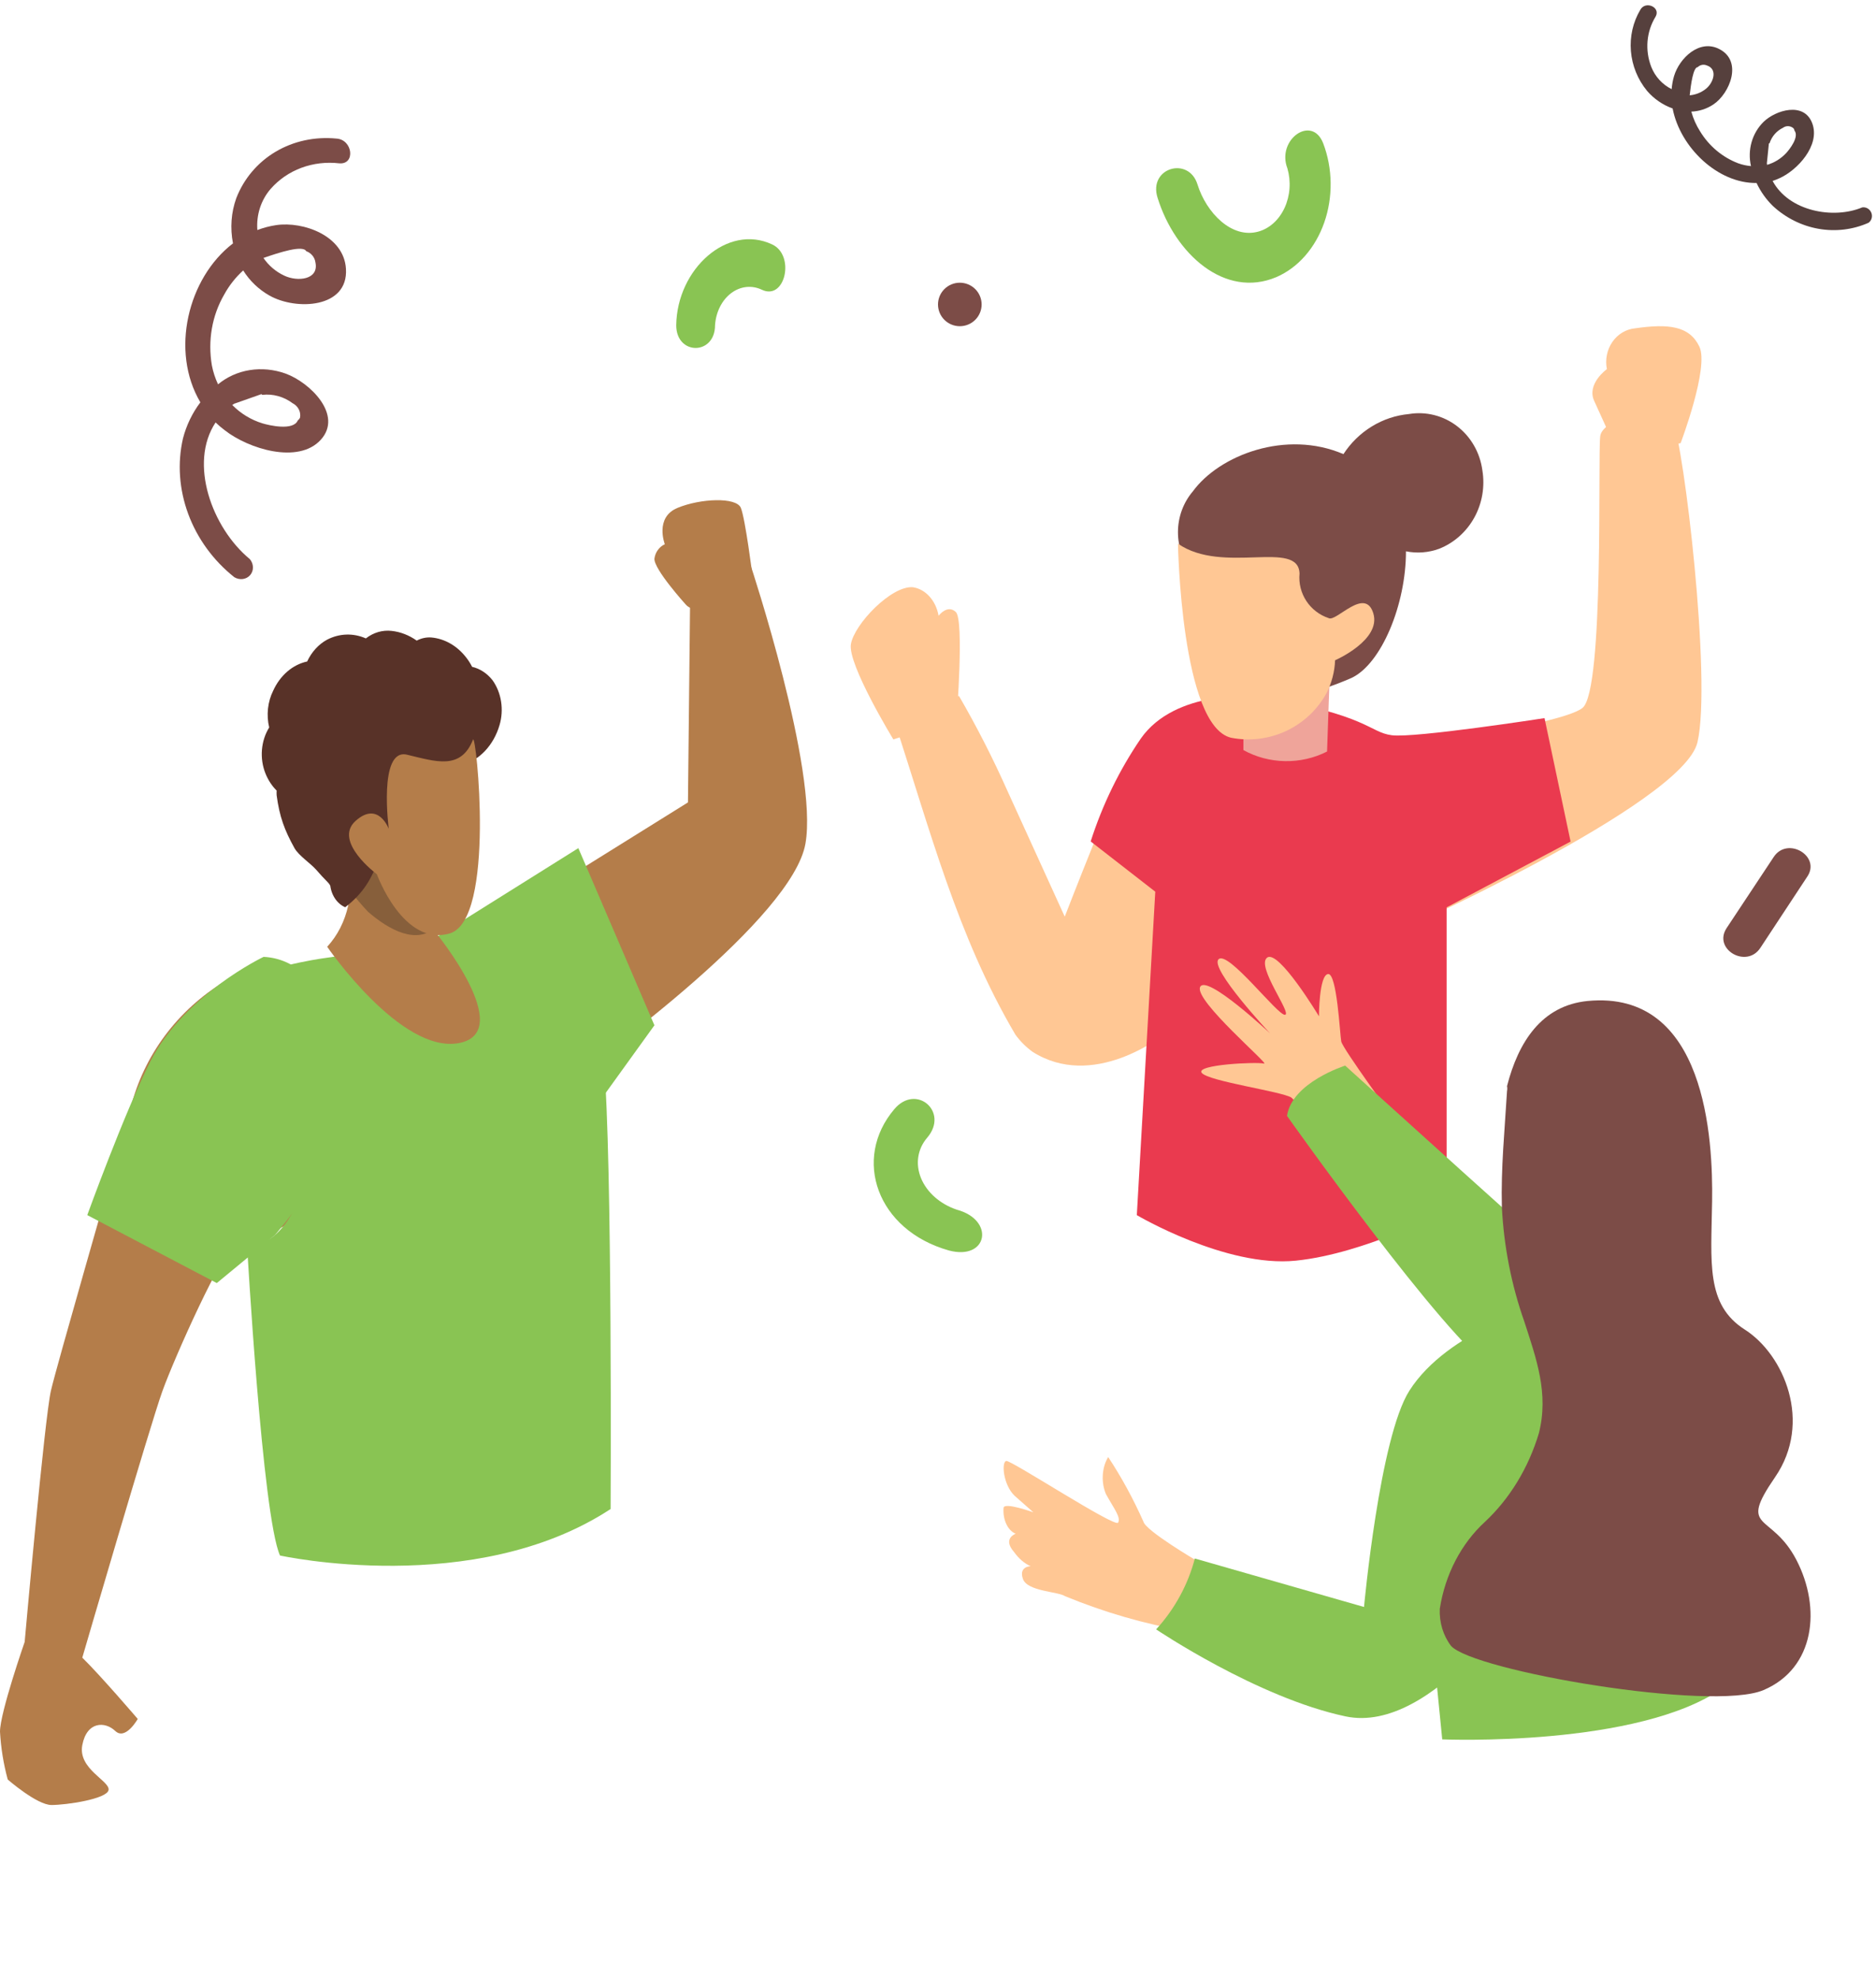<svg width="219" height="231" viewBox="0 0 219 231" fill="none" xmlns="http://www.w3.org/2000/svg">
<g clip-path="url(#clip0)">
<path d="M160.43 87.584C160.43 87.584 182.205 84.749 184.751 82.622C187.296 80.496 186.502 53.036 186.81 50.892C187.118 48.749 194.09 47.011 195.306 49.34C196.522 51.669 199.846 79.382 198.16 86.639C196.473 93.897 162.278 109.154 162.278 109.154L160.43 87.584Z" fill="#FFC794"/>
<path d="M132.418 87.577C130.642 90.601 124.296 106.997 124.296 106.997L117.629 92.367C115.933 88.555 114.036 84.838 111.946 81.231L104.406 84.173C108.555 96.788 111.736 109.241 118.533 120.767C119.094 121.543 119.775 122.223 120.551 122.782C127.493 127.172 135.468 121.303 136.905 119.905L142.604 82.141C141.474 80.353 134.194 84.553 132.418 87.577Z" fill="#FFC794"/>
<path d="M163.127 90.677C155.254 87.399 147.101 85.083 138.805 83.769H137.763C136.492 91.155 133.795 98.12 129.871 104.149C133.422 105.6 154.036 112.381 161.596 114.231C171.445 88.864 168.462 98.601 163.127 90.677Z" fill="#FFC794"/>
<path d="M111.672 83.92C111.672 83.92 112.568 72.382 111.583 71.441C110.598 70.501 109.569 71.875 109.569 71.875C109.417 71.014 109.048 70.231 108.514 69.635C107.979 69.039 107.305 68.659 106.585 68.547C104.093 68.312 99.737 72.834 99.334 75.185C98.931 77.536 104.287 86.308 104.287 86.308L111.672 83.92Z" fill="#FFC794"/>
<path d="M189.063 53.308C189.063 53.308 187.021 48.801 186.104 46.801C185.186 44.802 187.583 43.088 187.583 43.088C187.475 42.541 187.475 41.976 187.585 41.43C187.694 40.884 187.911 40.369 188.22 39.919C188.529 39.469 188.924 39.094 189.378 38.82C189.831 38.546 190.334 38.378 190.853 38.327C194.789 37.756 197.231 38.041 198.385 40.469C199.539 42.897 196.195 51.721 196.195 51.721" fill="#FFC794"/>
<path d="M147.102 81.324C146.415 81.207 137.205 80.474 133.178 86.205C130.672 89.873 128.698 93.923 127.324 98.218L134.864 104.083L132.71 141.838C132.71 141.838 143.106 147.986 151.27 147.153C159.433 146.32 168.877 141.288 168.877 141.288V105.916L183.347 98.235L180.304 83.823C180.304 83.823 165.162 86.172 162.477 85.822C159.792 85.472 159.839 83.473 147.102 81.324Z" fill="#EA3A4F"/>
<path d="M155.338 76.154L145.152 78.338V87.551C146.613 88.368 148.291 88.814 150.009 88.844C151.728 88.875 153.424 88.487 154.918 87.722C155.045 83.866 155.185 80.01 155.338 76.154Z" fill="#EFA49A"/>
<path d="M173.048 54.895C172.912 53.877 172.582 52.897 172.075 52.013C171.569 51.129 170.897 50.358 170.099 49.747C169.3 49.135 168.392 48.694 167.427 48.451C166.462 48.207 165.46 48.165 164.479 48.328C162.948 48.471 161.467 48.965 160.144 49.775C158.821 50.584 157.689 51.688 156.83 53.007C150.134 50.134 142.358 53.106 139.248 57.358C138.129 58.674 137.512 60.367 137.512 62.12C137.512 63.872 138.129 65.565 139.248 66.881L151.435 81.231C153.609 80.735 155.734 80.031 157.782 79.129C161.258 77.487 164.13 70.575 164.13 64.353C165.423 64.614 166.76 64.512 168.002 64.057C169.738 63.37 171.189 62.081 172.11 60.411C173.03 58.74 173.361 56.791 173.048 54.895Z" fill="#7C4C47"/>
<path d="M137.512 63.461C137.512 63.461 137.879 84.732 143.71 86.114C145.882 86.538 148.133 86.262 150.137 85.326C152.14 84.39 153.792 82.844 154.851 80.912C155.462 79.72 155.805 78.409 155.855 77.072C155.855 77.072 161.281 74.711 160.315 71.582C159.35 68.453 156.009 72.599 155.121 72.158C154.044 71.802 153.12 71.095 152.499 70.15C151.878 69.205 151.598 68.079 151.704 66.955C151.588 62.905 142.744 67.109 137.512 63.461Z" fill="#FFC794"/>
<path d="M46.491 139.615C46.491 139.615 32.711 113.66 47.819 113.906L80.31 93.663L80.559 70.186L87.632 66C87.632 66 95.551 89.904 94.023 98.49C92.496 107.076 70.647 123.198 65.235 126.843C57.93 131.751 46.491 139.615 46.491 139.615Z" fill="#B47D4A"/>
<path d="M50.93 109.391L67.515 99L76.395 119.679L67.515 132" fill="#89C453"/>
<path d="M26.778 114.231C21.171 117.441 17.086 122.655 15.399 128.754C12.52 139.048 6.677 159.19 5.945 162.329C5.212 165.469 2.879 191.658 2.879 191.658C2.879 191.658 0 199.919 0 202.133C0.104 204.02 0.407 205.891 0.903 207.718C0.903 207.718 4.31 210.692 6.013 210.692C7.717 210.692 12.486 209.998 12.674 208.941C12.861 207.883 9.079 206.495 9.607 203.703C10.135 200.911 12.265 200.911 13.457 202.051C14.649 203.191 16.08 200.646 16.08 200.646C16.08 200.646 11.754 195.59 9.607 193.492C9.607 193.492 17.528 166.344 18.959 162.379C20.39 158.413 25.96 145.955 27.681 144.848C29.401 143.741 35.517 145.839 40.014 132.918C44.511 119.997 26.778 114.231 26.778 114.231Z" fill="#B47D4A"/>
<path d="M70.489 123.969C69.983 118.28 67.755 111.421 61.342 109.617C59.398 109.131 57.372 109.026 55.385 109.308L47.622 110.43L37.597 111.876C37.597 111.876 29.733 112.998 28.012 115.127C28.012 115.127 37.581 119.678 37.175 129.56C36.906 136.483 33.918 145.813 28.839 145.309C28.839 145.309 30.628 177.002 32.686 181.569C32.686 181.569 55.385 186.575 71.282 176.141C71.282 176.157 71.502 135.216 70.489 123.969Z" fill="#89C453"/>
<path d="M40.648 99C40.873 101.224 40.873 103.471 40.648 105.696C40.246 107.543 39.394 109.216 38.195 110.512C38.195 110.512 46.807 123.052 53.587 121.752C60.367 120.451 50.831 108.81 50.831 108.81C50.831 108.81 51.575 109.083 51.465 105.455" fill="#B47D4A"/>
<path d="M50.928 108.171L50.841 108.069L43.565 101.538L40.742 103.783C41.431 104.711 42.175 105.597 42.969 106.436C45.428 108.564 48.687 110.328 50.928 108.171Z" fill="#875F3B"/>
<path d="M57.506 79.413C56.871 78.601 56.033 78.049 55.113 77.837C54.914 77.442 54.679 77.073 54.413 76.737C53.358 75.377 51.901 74.544 50.341 74.409C49.759 74.37 49.178 74.496 48.647 74.776C47.752 74.142 46.748 73.753 45.709 73.64C44.653 73.522 43.595 73.832 42.709 74.519C41.243 73.872 39.62 73.925 38.186 74.666C37.198 75.2 36.381 76.093 35.855 77.214C35.019 77.394 34.228 77.794 33.542 78.384C32.856 78.974 32.291 79.74 31.891 80.623C31.572 81.264 31.366 81.974 31.285 82.712C31.205 83.449 31.253 84.198 31.425 84.912C30.948 85.678 30.655 86.582 30.579 87.527C30.502 88.473 30.644 89.425 30.989 90.283C31.297 91.052 31.743 91.734 32.295 92.281C32.284 92.464 32.284 92.648 32.295 92.831C32.628 95.324 33.205 96.889 34.378 99C34.875 99.88 36.285 100.798 36.925 101.538C37.344 102.033 37.78 102.491 38.23 102.95C38.681 103.408 38.588 103.646 38.541 103.243C38.594 103.835 38.787 104.398 39.098 104.868C39.408 105.338 39.824 105.695 40.298 105.901C42.377 104.286 43.366 102.69 44.326 99.98C44.38 99.861 44.461 99.762 44.56 99.693C44.658 99.624 44.771 99.588 44.885 99.588C45 99.588 45.112 99.624 45.211 99.693C45.309 99.762 45.39 99.861 45.445 99.98L53.9 89.312C54.913 89.041 55.85 88.469 56.622 87.651C57.395 86.833 57.977 85.796 58.315 84.638C58.575 83.759 58.638 82.815 58.496 81.9C58.355 80.984 58.013 80.127 57.506 79.413Z" fill="#583228"/>
<path d="M55.218 86.335C55.579 85.424 57.904 107.399 52.483 108.962C47.063 110.524 43.992 102.044 43.992 102.044C43.992 102.044 38.845 98.218 41.506 95.825C44.166 93.433 45.384 96.753 45.384 96.753C45.384 96.753 44.141 87.296 47.51 88.093C50.879 88.891 53.788 89.933 55.218 86.335Z" fill="#B47D4A"/>
<path d="M30.769 111.692C30.769 111.692 21.515 116.091 17.544 123.912C14.513 129.892 10.188 141.834 10.188 141.834L25.309 149.769L32.116 144.148C32.116 144.148 40.501 134.372 40.732 128.767C40.962 123.162 38.321 112.051 30.769 111.692Z" fill="#89C453"/>
<path d="M80.039 70.549C80.039 70.549 76.311 66.435 76.396 65.205C76.445 64.839 76.582 64.492 76.795 64.198C77.007 63.904 77.288 63.672 77.61 63.526C77.61 63.526 76.396 60.399 79.092 59.284C81.788 58.169 85.965 58.003 86.487 59.284C87.009 60.566 87.854 67.269 87.854 67.269C87.854 67.269 81.86 72.766 80.039 70.549Z" fill="#B47D4A"/>
<path d="M217.399 24.206C214.019 25.623 208.831 24.668 206.93 21.119C207.216 21.027 207.496 20.915 207.768 20.786C209.804 19.869 212.516 16.985 211.562 14.404C210.608 11.823 207.28 12.853 205.873 14.227C205.214 14.877 204.733 15.692 204.476 16.596C204.219 17.5 204.195 18.461 204.405 19.388C203.898 19.344 203.396 19.234 202.913 19.061C201.076 18.36 199.511 17.05 198.472 15.344C198.014 14.63 197.666 13.848 197.442 13.029C198.362 12.992 199.25 12.703 200.014 12.194C201.921 10.928 203.483 7.145 200.707 5.726C198.384 4.527 196.052 6.788 195.425 8.878C195.279 9.374 195.185 9.886 195.144 10.405C194.066 9.872 193.216 8.946 192.767 7.813C192.393 6.851 192.244 5.818 192.332 4.797C192.42 3.776 192.743 2.797 193.274 1.937C193.888 0.844 192.094 0.048 191.489 1.138C190.633 2.577 190.248 4.266 190.388 5.965C190.529 7.664 191.188 9.287 192.272 10.605C193.079 11.542 194.109 12.251 195.258 12.66C196.142 17.239 200.568 21.434 205.057 21.358C205.524 22.358 206.167 23.266 206.953 24.035C208.455 25.43 210.31 26.358 212.294 26.707C214.278 27.057 216.306 26.812 218.13 26.003C218.306 25.876 218.434 25.69 218.492 25.477C218.551 25.263 218.536 25.034 218.452 24.827C218.367 24.619 218.218 24.445 218.027 24.332C217.836 24.22 217.615 24.176 217.399 24.206ZM206.263 19.026L206.495 16.751L206.574 16.72C206.703 16.325 206.907 15.962 207.176 15.653C207.445 15.343 207.773 15.093 208.14 14.917C208.321 14.781 208.542 14.714 208.769 14.727C208.995 14.74 209.212 14.832 209.382 14.989C209.433 15.065 209.468 15.152 209.484 15.243C210.069 15.989 208.87 17.481 208.527 17.853C207.916 18.514 207.141 18.993 206.281 19.243C206.282 19.16 206.267 19.095 206.253 19.03L206.263 19.026ZM198.188 7.837C198.325 7.701 198.499 7.61 198.688 7.575C198.877 7.539 199.073 7.561 199.253 7.638C200.574 8.079 200.008 9.696 199.136 10.374C198.595 10.805 197.941 11.065 197.251 11.124C197.397 9.803 197.665 7.845 198.188 7.837Z" fill="#56403D"/>
<path d="M29.168 65.267C24.739 61.619 22.009 54.072 25.167 49.311C25.507 49.638 25.867 49.944 26.243 50.227C28.993 52.384 34.82 54.221 37.446 51.334C40.072 48.447 36.184 44.628 33.321 43.6C31.965 43.117 30.529 42.98 29.151 43.201C27.773 43.422 26.5 43.994 25.454 44.862C25.122 44.154 24.88 43.414 24.735 42.659C24.241 39.76 24.746 36.846 26.169 34.39C26.747 33.33 27.497 32.378 28.39 31.567C29.144 32.776 30.198 33.787 31.445 34.493C34.551 36.26 40.666 35.996 40.386 31.39C40.167 27.531 35.441 25.814 32.244 26.276C31.486 26.39 30.749 26.582 30.043 26.852C29.91 25.074 30.465 23.358 31.594 22.05C32.559 20.95 33.788 20.106 35.183 19.588C36.578 19.07 38.098 18.891 39.622 19.067C41.515 19.209 41.175 16.308 39.295 16.177C36.768 15.927 34.277 16.463 32.176 17.71C30.074 18.957 28.468 20.852 27.585 23.127C26.984 24.793 26.85 26.615 27.198 28.41C21.922 32.448 19.855 40.995 23.391 46.963C22.447 48.213 21.759 49.641 21.361 51.173C20.697 54.054 20.91 57.12 21.975 59.997C23.04 62.874 24.91 65.438 27.359 67.379C27.663 67.559 28.014 67.633 28.352 67.587C28.689 67.54 28.992 67.377 29.207 67.126C29.422 66.875 29.536 66.552 29.529 66.212C29.522 65.872 29.394 65.538 29.168 65.267ZM27.379 47.113L30.515 46.007L30.616 46.093C31.228 46.019 31.856 46.067 32.464 46.235C33.072 46.402 33.649 46.685 34.16 47.068C34.474 47.225 34.731 47.481 34.887 47.792C35.044 48.103 35.089 48.451 35.017 48.777C34.956 48.894 34.87 48.994 34.764 49.072C34.241 50.321 31.384 49.644 30.637 49.417C29.311 49.01 28.094 48.27 27.111 47.272C27.23 47.21 27.293 47.162 27.366 47.102L27.379 47.113ZM35.746 29.318C36.027 29.417 36.279 29.593 36.47 29.824C36.66 30.055 36.782 30.332 36.82 30.62C37.258 32.666 34.722 32.916 33.173 32.169C32.199 31.713 31.359 30.998 30.755 30.11C32.594 29.471 35.353 28.576 35.746 29.318Z" fill="#7C4C47"/>
<path d="M90.144 28.533C84.935 26.079 79.032 31.39 78.941 37.965C78.941 41.499 83.471 41.499 83.471 37.965C83.521 37.206 83.717 36.471 84.044 35.821C84.37 35.171 84.818 34.623 85.351 34.22C85.884 33.818 86.487 33.572 87.112 33.504C87.737 33.435 88.367 33.546 88.951 33.826C91.668 35.108 92.846 29.797 90.144 28.533Z" fill="#89C453"/>
<path d="M104.406 129.462C99.476 135.258 102.37 143.595 110.769 145.962C115.301 147.172 116.205 142.404 111.673 141.194C110.717 140.87 109.843 140.368 109.121 139.73C108.399 139.091 107.849 138.333 107.516 137.516C107.182 136.699 107.074 135.846 107.201 135.026C107.327 134.206 107.684 133.442 108.243 132.794C110.817 129.771 106.952 126.451 104.406 129.462Z" fill="#89C453"/>
<path d="M112.047 33C111.371 33 110.723 33.268 110.246 33.744C109.768 34.22 109.5 34.865 109.5 35.539C109.5 36.212 109.768 36.858 110.246 37.334C110.723 37.81 111.371 38.077 112.047 38.077C112.722 38.077 113.37 37.81 113.847 37.334C114.325 36.858 114.593 36.212 114.593 35.539C114.593 34.865 114.325 34.22 113.847 33.744C113.37 33.268 112.722 33 112.047 33Z" fill="#7C4C47"/>
<path d="M207.054 100.04L201.561 108.332C199.933 110.806 203.889 113.097 205.502 110.639L210.964 102.346C212.622 99.948 208.666 97.581 207.054 100.04Z" fill="#7C4C47"/>
<path d="M154.469 16.735C153.162 13.341 148.985 16.289 150.291 19.663C150.507 20.413 150.59 21.209 150.533 22C150.477 22.791 150.282 23.559 149.963 24.254C149.643 24.949 149.206 25.555 148.679 26.034C148.152 26.512 147.547 26.852 146.904 27.031C143.791 27.904 140.823 24.84 139.79 21.524C138.758 18.209 134.032 19.585 135.129 23.076C137.177 29.669 143 34.885 149.001 32.345C150.248 31.807 151.388 30.964 152.35 29.869C153.311 28.774 154.073 27.451 154.587 25.984C155.101 24.516 155.356 22.936 155.336 21.344C155.315 19.752 155.02 18.183 154.469 16.735Z" fill="#89C453"/>
<path d="M139.675 182.161C139.675 182.161 133.752 178.686 133.482 177.618C132.281 174.924 130.904 172.398 129.368 170.077C129.004 170.664 128.783 171.404 128.737 172.186C128.691 172.968 128.824 173.75 129.114 174.415C130.083 176.165 130.861 177.096 130.528 177.732C130.194 178.368 118.061 170.44 117.474 170.531C116.886 170.622 117.093 173.302 118.443 174.597L120.634 176.528C120.634 176.528 117.299 175.324 117.156 175.983C117.097 176.648 117.207 177.322 117.467 177.881C117.726 178.44 118.118 178.847 118.57 179.027C118.57 179.027 116.982 179.572 118.379 181.162C118.923 181.929 119.587 182.497 120.316 182.82C120.316 182.82 118.903 182.82 119.411 184.297C119.919 185.773 123.556 185.773 124.334 186.318C128.94 188.212 133.646 189.572 138.405 190.384C141.12 190.339 139.675 182.161 139.675 182.161Z" fill="#FFC794"/>
<path d="M156.7 134.538C154.868 132.291 152.879 130.145 150.745 128.111C149.586 127.393 141.115 126.223 140.295 125.241C139.475 124.258 146.75 123.93 147.553 124.148C148.355 124.367 139.386 116.785 140.099 115.21C140.812 113.634 148.266 120.623 148.266 120.623C148.266 120.623 141.133 113.01 142.257 111.965C143.38 110.919 149.175 118.579 150.013 118.454C150.852 118.33 146.59 112.76 147.927 111.777C149.265 110.795 153.972 118.626 153.972 118.626C153.972 118.626 153.972 113.868 155.024 113.696C156.076 113.525 156.415 120.748 156.576 121.574C156.736 122.401 162.977 130.935 162.977 130.935" fill="#FFC794"/>
<path d="M185.893 150.227C184.298 149.102 157.033 124.385 157.033 124.385C157.033 124.385 150.819 126.336 150.242 130.256C150.242 130.256 168.696 156.316 174.417 159.923" fill="#89C453"/>
<path d="M165.523 174.3L168.362 203.032C168.362 203.032 191.331 203.993 201.175 196.986V172.615" fill="#89C453"/>
<path d="M180.159 152.308C180.159 152.308 169.029 155.252 164.527 162.332C161.053 167.775 159.232 187.576 159.232 187.576L139.484 181.919C138.677 184.992 137.127 187.829 134.965 190.19C134.965 190.19 146.769 198.163 157.073 200.347C167.377 202.531 178.338 185.31 178.338 185.31C178.338 185.31 186.332 179.793 185.876 172.167" fill="#89C453"/>
<path d="M173.356 177.634C176.248 174.925 178.425 171.348 179.642 167.304C180.83 162.655 179.341 158.575 177.942 154.254C176.44 149.999 175.556 145.492 175.326 140.911C175.205 136.383 175.656 131.872 175.927 127.361C175.966 127.169 175.966 126.969 175.927 126.776C177.251 121.611 179.972 117.376 185.326 116.842C199.191 115.499 199.973 133.077 199.868 140.222C199.763 147.367 199.101 152.274 203.688 155.201C208.274 158.127 211.613 166.03 207.222 172.417C202.831 178.804 206.771 176.446 209.703 182.076C212.635 187.705 211.869 194.73 205.868 197.278C199.868 199.826 171.957 195.04 169.386 192.113C168.476 190.921 168.007 189.372 168.077 187.791C168.7 183.784 170.577 180.173 173.356 177.634Z" fill="#7C4C47"/>
</g>
<defs>
<clipPath id="clip0">
<rect width="219" height="231" fill="white"/>
</clipPath>
</defs>
</svg>
